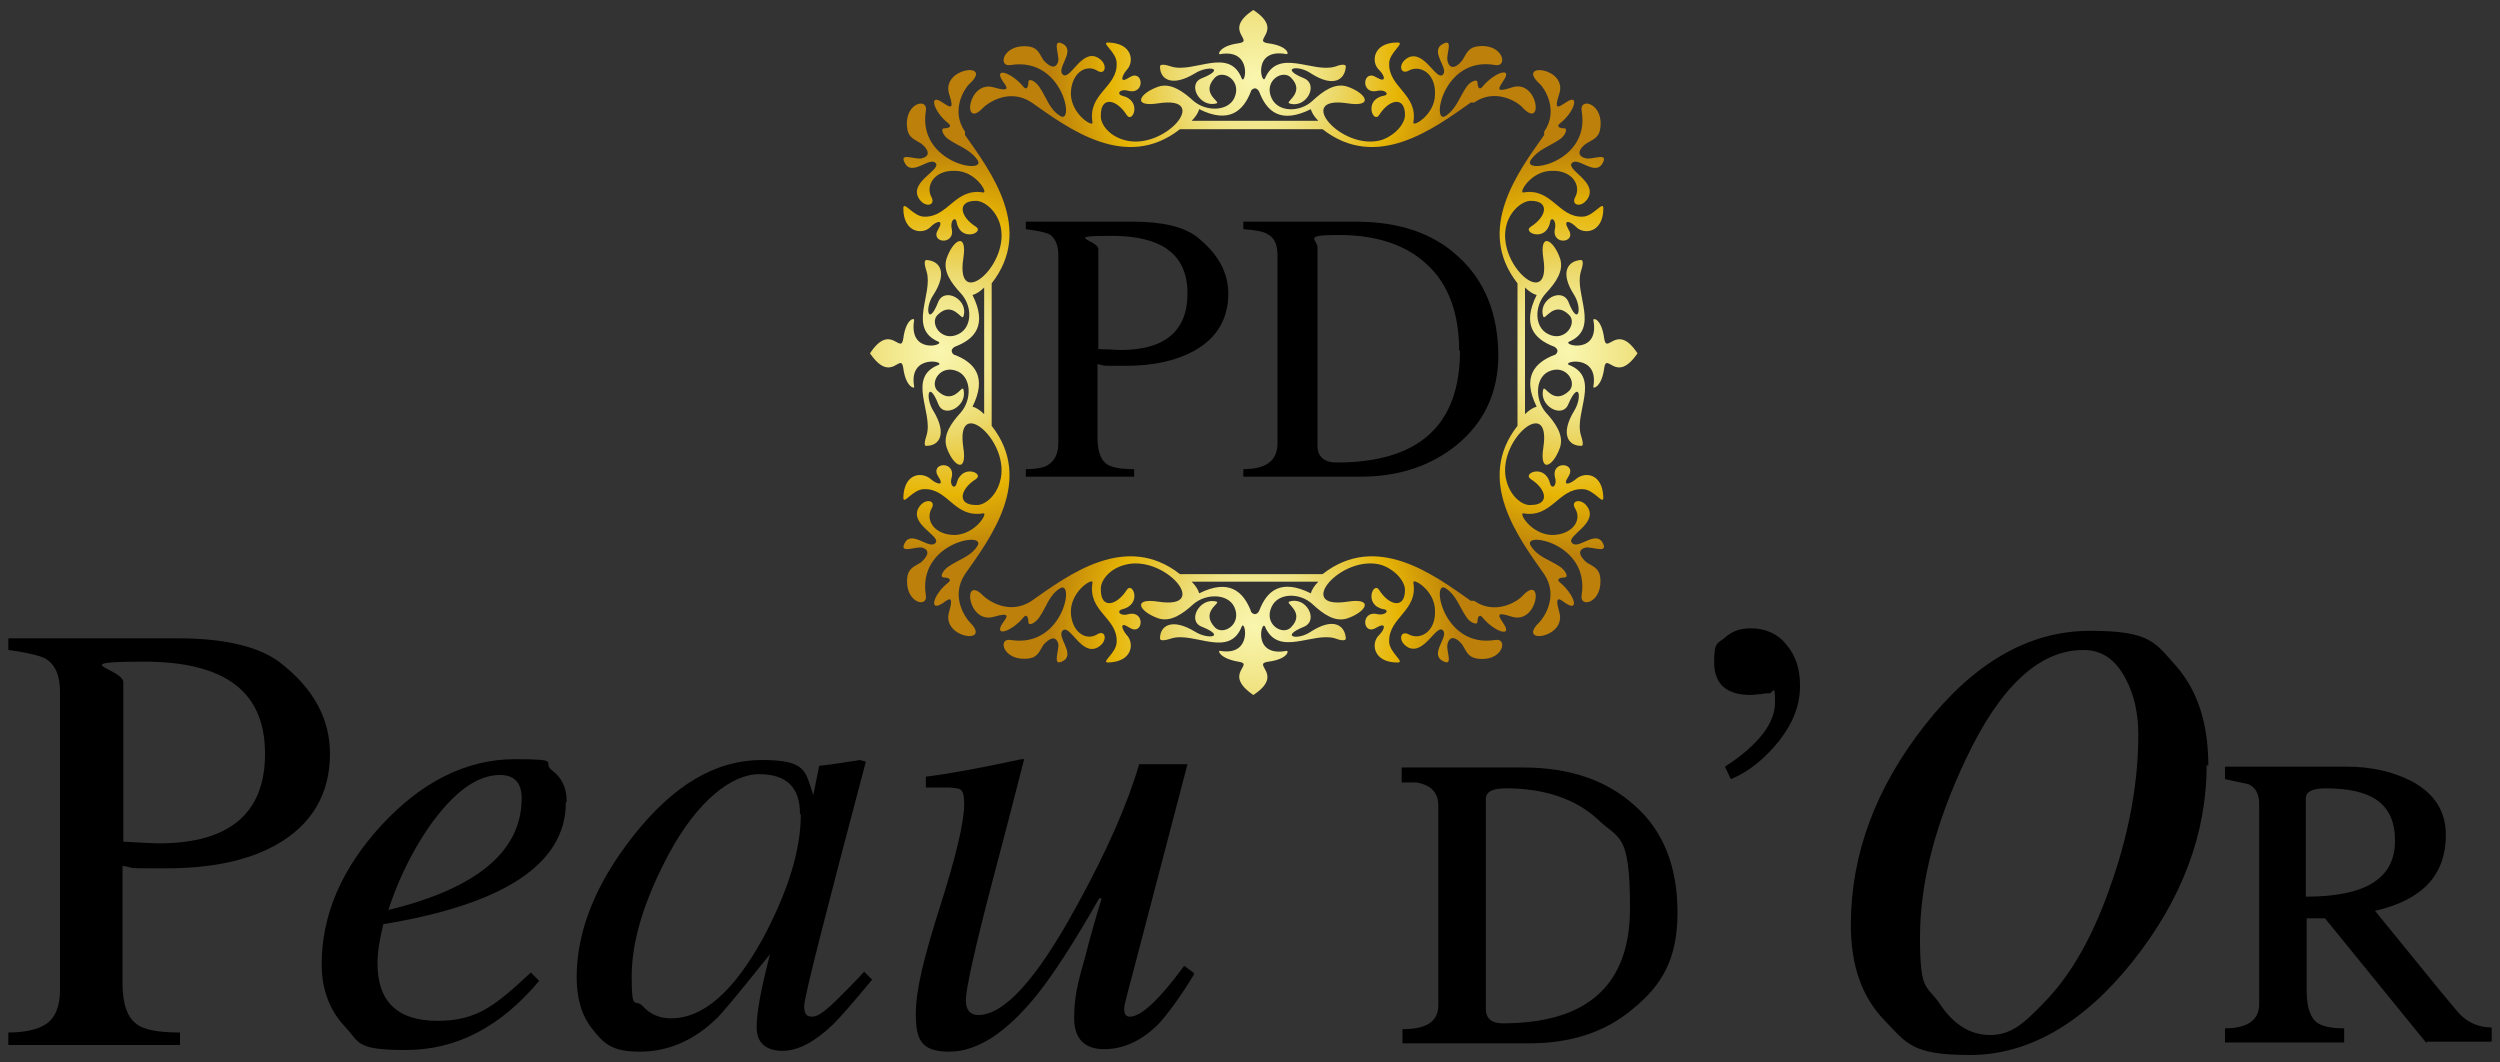<?xml version="1.0" encoding="UTF-8"?>
<svg id="Layer_1" xmlns="http://www.w3.org/2000/svg" xmlns:xlink="http://www.w3.org/1999/xlink" version="1.1" viewBox="0 0 300 127.5">
  <rect x="0" y="0" width="300" height="127.5" fill="#333333" stroke="none"/>
  <!-- Generator: Adobe Illustrator 29.1.0, SVG Export Plug-In . SVG Version: 2.1.0 Build 142)  -->
  <defs>
    <style>
      .st0 {
        fill: url(#Gold_Radial_11);
      }

      .st1 {
        fill: url(#Gold_Radial_12);
      }

      .st2 {
        fill: url(#Gold_Radial_13);
      }

      .st3 {
        fill: url(#Gold_Radial_1);
      }
    </style>
    <radialGradient id="Gold_Radial_1" data-name="Gold Radial 1" cx="150.5" cy="9.3" fx="150.5" fy="9.3" r="24.6" gradientUnits="userSpaceOnUse">
      <stop offset="0" stop-color="#fdfec1"/>
      <stop offset="0" stop-color="#f9f6af"/>
      <stop offset=".3" stop-color="#f0e383"/>
      <stop offset=".4" stop-color="#ecd96b"/>
      <stop offset=".7" stop-color="#e7b504"/>
      <stop offset="1" stop-color="#bc800b"/>
    </radialGradient>
    <radialGradient id="Gold_Radial_11" data-name="Gold Radial 1" cy="75.1" fy="75.1" r="24.6" xlink:href="#Gold_Radial_1"/>
    <radialGradient id="Gold_Radial_12" data-name="Gold Radial 1" cx="112.8" cy="42.2" fx="112.8" fy="42.2" r="24.6" xlink:href="#Gold_Radial_1"/>
    <radialGradient id="Gold_Radial_13" data-name="Gold Radial 1" cx="188.2" cy="42.2" fx="188.2" fy="42.2" r="24.6" xlink:href="#Gold_Radial_1"/>
  </defs>
  <g>
    <path class="st3" d="M143,14.5c.5-.5.8-1,.9-1.4,3.6,1.8,5.3.2,6.2-2.1,0-.2.3-.4.5-.4s.4.2.5.4c.9,2.4,2.6,3.9,6.2,2.1.1.4.4.9.9,1.4h-15.1ZM176.9,12.3c2.6-1.8,5.3,0,5.8.6,2.6,2.8,1.9-3.5-1.3-2.4-2.1.7-1.5,0-1-.8,1.2-1.7-1-1.1-2.5.7-.4.5-.6,0-.6-.5,0-.5-.9-.1-1.3.5-.9,1.3-1.2,2.6-2.5,3.5-1.8,1.2-.4-7.2,5.9-6.1,1.7.3.9-2.8-2.3-2.2-1,.2-1.2,1-1.6,1.6-.5.7-1.5,1.4-1.8.1-.2-.8.8-2.8-.6-2-1.6.9.9,3,0,3.7-.8.6-2.2-3-4.1-2.1-1.3.7-1,2.1,0,1.6,1.4-.8,3.3.3,3.2,2.8,0,2.5-2.7,4-2.6,3.4.6-3.4-3-4.2-2.9-7.1,0-1.3,2-2.5,1-2.5-3,0-3.2,2.4-2.2,3.3.7.7.9,1.6-.3.9-1.7-1.1-2,2.1.1,1.6,1-.2,1.5.5.7.6-2.4.5-1.2,3.4-.5,2.3,1.2-1.9,3.1-2.3,3.1,0,0,1-1.1,2.4-2.8,3-4.8,1.4-10.6-5.4-4.1-4.4,3.2.5,2.3-1.2,0-2-1.5-.5-2.9.5-4.2,1.7-1.5,1.4-4.1,1.4-4.9-.3-1-2.1,1.3-3.5,2.3-2.5,1.8,1.8-.7,2.9-.2,3.1,2,.7,3.6-2.2,1.8-3-3-1.2-.8-1.7.8-.6,2.8,1.8,4.1.7,4.2-.8,0-.4-.8-.2-1.3,0-2.7.8-6.8-2.3-8.4,1.4-.4.9-1.6-3.7,2.6-2.9.3,0,.1-1-2.2-1.3-2.1-.3,2-1.5-1.8-4-3.8,2.5.3,3.7-1.8,4-2.3.3-2.5,1.4-2.2,1.3,4-.7,3,3.9,2.6,2.9-1.5-3.8-5.7-.6-8.4-1.4-.6-.2-1.4-.4-1.4,0,0,1.5,1.4,2.5,4.2.8,1.6-1,3.8-.6.8.6-1.8.7-.2,3.6,1.8,3,.5-.2-2-1.2-.2-3.1,1-1,3.3.4,2.3,2.5-.8,1.6-3.4,1.6-4.9.3-1.2-1.1-2.7-2.2-4.2-1.7-2.3.8-3.2,2.5,0,2,6.5-1,.7,5.8-4.1,4.4-1.8-.5-2.9-1.9-2.8-3,0-2.3,1.9-1.9,3.1,0,.7,1.1,1.9-1.7-.5-2.3-.8-.2-.3-.9.7-.6,2.1.5,1.8-2.7.1-1.6-1.2.8-.9-.2-.3-.9.9-.9.8-3.2-2.2-3.3-1,0,1,1.1,1,2.5.1,2.9-3.5,3.6-2.9,7.1.1.6-2.5-.9-2.6-3.4,0-2.5,1.8-3.7,3.2-2.8,1,.6,1.3-.9,0-1.6-1.9-1-3.2,2.6-4.1,2.1-1-.7,1.5-2.8,0-3.7-1.4-.8-.5,1.2-.6,2-.3,1.2-1.2.6-1.8-.1-.4-.6-.6-1.4-1.6-1.6-3.2-.5-4,2.5-2.3,2.2,6.3-1,7.7,7.3,5.9,6.1-1.3-.8-1.6-2.2-2.5-3.5-.5-.7-1.3-1.1-1.3-.5,0,.5-.2,1-.6.5-1.4-1.7-3.6-2.4-2.5-.7.5.7,1.1,1.4-1,.8-3.2-1-3.9,5.2-1.3,2.4.5-.5,3.1-2.4,5.8-.6,4.4,3.1,11.3,8.3,17.8,3.2h17.1c6.5,5.1,13.4-.1,17.8-3.2"/>
    <path class="st0" d="M143,69.8c.5.5.8,1,.9,1.4,3.6-1.8,5.3-.2,6.2,2.1,0,.2.3.4.5.4s.4-.2.5-.4c.9-2.4,2.6-3.9,6.2-2.1.1-.4.4-.9.9-1.4h-15.1ZM176.9,72.1c2.6,1.8,5.3,0,5.8-.6,2.6-2.8,1.9,3.5-1.3,2.5-2.1-.7-1.5,0-1,.8,1.2,1.7-1,1.1-2.5-.7-.4-.5-.6,0-.6.5,0,.5-.9.1-1.3-.5-.9-1.3-1.2-2.6-2.5-3.5-1.8-1.2-.4,7.2,5.9,6.2,1.7-.3.9,2.8-2.3,2.2-1-.2-1.2-1-1.6-1.6-.5-.7-1.5-1.4-1.8-.1-.2.8.8,2.8-.6,2-1.6-.9.9-3,0-3.7-.8-.6-2.2,3-4.1,2.1-1.3-.7-1-2.1,0-1.6,1.4.8,3.3-.3,3.2-2.8,0-2.5-2.7-4-2.6-3.4.6,3.4-3,4.2-2.9,7.1,0,1.3,2,2.5,1,2.5-3,0-3.2-2.4-2.2-3.3.7-.7.9-1.6-.3-.9-1.7,1.1-2-2.1.1-1.6,1,.2,1.5-.5.7-.6-2.4-.5-1.2-3.4-.5-2.3,1.2,1.9,3.1,2.3,3.1,0,0-1-1.1-2.4-2.8-3-4.8-1.4-10.6,5.4-4.1,4.4,3.2-.5,2.3,1.2,0,2-1.5.5-2.9-.5-4.2-1.7-1.5-1.4-4.1-1.4-4.9.3-1,2.1,1.3,3.5,2.3,2.5,1.8-1.8-.7-2.9-.2-3.1,2-.7,3.6,2.2,1.8,3-3,1.2-.8,1.7.8.6,2.8-1.8,4.1-.7,4.2.8,0,.4-.8.2-1.3,0-2.7-.8-6.8,2.3-8.4-1.4-.4-.9-1.6,3.7,2.6,2.9.3,0,.1,1-2.2,1.3-2.1.3,2,1.5-1.8,4-3.8-2.6.3-3.7-1.8-4-2.3-.4-2.5-1.4-2.2-1.3,4,.7,3-3.9,2.6-2.9-1.5,3.8-5.7.6-8.4,1.4-.6.2-1.4.4-1.4,0,0-1.5,1.4-2.5,4.2-.8,1.6,1,3.8.6.8-.6-1.8-.7-.2-3.6,1.8-3,.5.2-2,1.2-.2,3.1,1,1,3.3-.4,2.3-2.5-.8-1.6-3.4-1.6-4.9-.3-1.2,1.1-2.7,2.2-4.2,1.7-2.3-.8-3.2-2.5,0-2,6.5,1,.7-5.8-4.1-4.4-1.8.5-2.9,1.9-2.8,3,0,2.3,1.9,1.9,3.1,0,.7-1.1,1.9,1.7-.5,2.3-.8.2-.3.9.7.6,2.1-.5,1.8,2.7.1,1.6-1.2-.8-.9.2-.3.9.9.9.8,3.2-2.2,3.3-1,0,1-1.1,1-2.5.1-2.9-3.5-3.6-2.9-7.1.1-.6-2.5.9-2.6,3.4,0,2.5,1.8,3.7,3.2,2.8,1-.6,1.3.9,0,1.6-1.9,1-3.2-2.6-4.1-2.1-1,.7,1.5,2.8,0,3.7-1.4.8-.5-1.2-.6-2-.3-1.2-1.2-.6-1.8.1-.4.6-.6,1.4-1.6,1.6-3.2.5-4-2.5-2.3-2.2,6.3,1,7.7-7.3,5.9-6.2-1.3.8-1.6,2.2-2.5,3.5-.5.7-1.3,1.1-1.3.5,0-.5-.2-1-.6-.5-1.4,1.7-3.6,2.4-2.5.7.5-.7,1.1-1.4-1-.8-3.2,1-3.9-5.2-1.3-2.5.5.5,3.1,2.4,5.8.6,4.4-3.1,11.3-8.3,17.8-3.2h17.1c6.5-5.1,13.4.1,17.8,3.2"/>
    <path class="st1" d="M118.1,49.7c-.5-.5-1-.8-1.4-.9,1.8-3.6.2-5.3-2.1-6.2-.2,0-.4-.3-.4-.5s.2-.4.4-.5c2.4-.9,3.9-2.6,2.1-6.2.4-.1.9-.4,1.4-.9v15.1ZM115.8,15.8c-1.8-2.6,0-5.3.6-5.8,2.8-2.6-3.5-1.9-2.5,1.3.7,2.1,0,1.5-.8,1-1.7-1.2-1.1,1.1.7,2.5.5.4,0,.6-.5.6-.5,0-.1.9.5,1.3,1.3.9,2.6,1.2,3.5,2.5,1.2,1.8-7.2.4-6.2-5.9.3-1.7-2.8-.9-2.2,2.3.2,1,1,1.2,1.6,1.6.7.5,1.4,1.5.1,1.8-.8.2-2.8-.8-2,.6.9,1.6,3-.9,3.7,0,.6.8-3.1,2.2-2.1,4.1.7,1.3,2.1,1,1.6,0-.8-1.4.3-3.3,2.8-3.2,2.5,0,4,2.7,3.4,2.6-3.4-.6-4.2,3-7.1,2.9-1.3,0-2.5-2-2.5-1,0,3,2.4,3.2,3.3,2.2.7-.7,1.6-.9.9.3-1.1,1.7,2.1,2,1.6-.1-.2-1,.5-1.5.6-.7.5,2.4,3.4,1.2,2.3.5-1.9-1.2-2.3-3.1,0-3.1,1,0,2.4,1.1,2.9,2.8,1.4,4.8-5.4,10.6-4.4,4.1.5-3.2-1.2-2.3-2,0-.5,1.5.5,2.9,1.7,4.2,1.4,1.5,1.4,4.1-.3,4.9-2,1-3.5-1.3-2.5-2.3,1.8-1.8,2.9.7,3.1.2.7-2-2.2-3.6-3-1.8-1.2,3.1-1.7.8-.6-.8,1.8-2.8.7-4.1-.8-4.2-.4,0-.2.8,0,1.4.8,2.7-2.3,6.8,1.4,8.4.9.4-3.6,1.6-2.9-2.6,0-.3-1-.1-1.3,2.2-.3,2.1-1.5-2-4,1.8,2.6,3.8,3.7-.3,4,1.8.3,2.3,1.4,2.5,1.3,2.2-.7-4,3.9-3,2.9-2.6-3.8,1.5-.6,5.7-1.4,8.4-.2.6-.4,1.4,0,1.3,1.5,0,2.5-1.4.8-4.2-1-1.6-.6-3.8.6-.8.7,1.8,3.6.2,3-1.8-.2-.5-1.2,2-3.1.2-1-1,.4-3.3,2.5-2.3,1.6.8,1.6,3.4.3,4.9-1.1,1.2-2.2,2.7-1.7,4.2.8,2.3,2.5,3.2,2,0-1-6.5,5.8-.7,4.4,4.1-.5,1.8-1.9,2.9-2.9,2.8-2.3,0-1.9-1.9,0-3.1,1.1-.7-1.7-1.9-2.3.5-.2.8-.9.3-.6-.7.5-2.1-2.7-1.8-1.6-.1.8,1.2-.2.9-.9.3-1-.9-3.2-.8-3.3,2.2,0,1,1.1-1,2.5-1,2.9-.1,3.6,3.5,7.1,2.9.6-.1-.9,2.5-3.4,2.6-2.5,0-3.6-1.8-2.8-3.2.6-1-.9-1.3-1.6,0-1,1.9,2.6,3.3,2.1,4.1-.7,1-2.8-1.5-3.7,0-.8,1.4,1.2.5,2,.6,1.2.3.6,1.2-.1,1.8-.6.4-1.4.6-1.6,1.6-.5,3.2,2.5,4,2.2,2.3-1-6.3,7.3-7.7,6.2-5.9-.8,1.3-2.2,1.6-3.5,2.5-.7.5-1.1,1.3-.5,1.3.4,0,1,.2.5.6-1.8,1.4-2.4,3.6-.7,2.5.7-.5,1.4-1.1.8,1-1,3.2,5.2,4,2.5,1.3-.5-.5-2.4-3.1-.6-5.8,3.1-4.4,8.3-11.3,3.2-17.8v-17.1c5.1-6.5-.1-13.4-3.2-17.8"/>
    <path class="st2" d="M183,49.7c.5-.5,1-.8,1.4-.9-1.8-3.6-.2-5.3,2.1-6.2.2,0,.4-.3.4-.5s-.2-.4-.4-.5c-2.4-.9-3.9-2.6-2.1-6.2-.4-.1-.9-.4-1.4-.9v15.1ZM185.3,15.8c1.8-2.6,0-5.3-.6-5.8-2.8-2.6,3.5-1.9,2.4,1.3-.7,2.1,0,1.5.8,1,1.7-1.2,1.1,1.1-.7,2.5-.5.4,0,.6.5.6.5,0,.1.9-.5,1.3-1.3.9-2.6,1.2-3.5,2.5-1.2,1.8,7.2.4,6.1-5.9-.3-1.7,2.8-.9,2.2,2.3-.2,1-1,1.2-1.6,1.6-.8.5-1.4,1.5-.1,1.8.8.2,2.8-.8,2,.6-.9,1.6-3-.9-3.7,0-.6.8,3,2.2,2,4.1-.7,1.3-2.1,1-1.6,0,.8-1.4-.3-3.3-2.8-3.2-2.5,0-4,2.7-3.4,2.6,3.4-.6,4.2,3,7.1,2.9,1.3,0,2.5-2,2.5-1,0,3-2.4,3.2-3.3,2.2-.7-.7-1.6-.9-.9.3,1.1,1.7-2.1,2-1.6-.1.2-1-.5-1.5-.6-.7-.5,2.4-3.4,1.2-2.3.5,1.9-1.2,2.3-3.1,0-3.1-1,0-2.4,1.1-2.9,2.8-1.4,4.8,5.4,10.6,4.4,4.1-.5-3.2,1.2-2.3,2,0,.5,1.5-.5,2.9-1.7,4.2-1.4,1.5-1.4,4.1.3,4.9,2,1,3.5-1.3,2.5-2.3-1.8-1.8-2.9.7-3.1.2-.7-2,2.2-3.6,3-1.8,1.2,3.1,1.7.8.7-.8-1.8-2.8-.7-4.1.8-4.2.4,0,.2.8,0,1.4-.8,2.7,2.3,6.8-1.4,8.4-.9.4,3.7,1.6,2.9-2.6,0-.3,1-.1,1.3,2.2.3,2.1,1.5-2,4,1.8-2.6,3.8-3.7-.3-4,1.8-.3,2.3-1.4,2.5-1.3,2.2.7-4-3.9-3-2.9-2.6,3.8,1.5.6,5.7,1.4,8.4.2.6.4,1.4,0,1.3-1.5,0-2.5-1.4-.8-4.2,1-1.6.6-3.8-.7-.8-.7,1.8-3.6.2-3-1.8.2-.5,1.2,2,3.1.2,1-1-.4-3.3-2.5-2.3-1.6.8-1.6,3.4-.3,4.9,1.1,1.2,2.2,2.7,1.7,4.2-.8,2.3-2.5,3.2-2,0,1-6.5-5.8-.7-4.4,4.1.5,1.8,1.9,2.9,2.9,2.8,2.3,0,1.9-1.9,0-3.1-1.1-.7,1.7-1.9,2.3.5.2.8.9.3.6-.7-.5-2.1,2.7-1.8,1.6-.1-.8,1.2.2.9.9.3,1-.9,3.2-.8,3.3,2.2,0,1-1.1-1-2.5-1-2.9-.1-3.7,3.5-7.1,2.9-.6-.1.9,2.5,3.4,2.6,2.5,0,3.7-1.8,2.8-3.2-.6-1,.9-1.3,1.6,0,1,1.9-2.6,3.3-2,4.1.7,1,2.8-1.5,3.7,0,.8,1.4-1.2.5-2,.6-1.2.3-.6,1.2.1,1.8.6.4,1.4.6,1.6,1.6.5,3.2-2.5,4-2.2,2.3,1-6.3-7.3-7.7-6.1-5.9.8,1.3,2.1,1.6,3.5,2.5.7.5,1.1,1.3.5,1.3-.5,0-1,.2-.5.6,1.7,1.4,2.4,3.6.7,2.5-.7-.5-1.4-1.1-.8,1,1,3.2-5.2,4-2.4,1.3.5-.5,2.4-3.1.6-5.8-3.1-4.4-8.3-11.3-3.2-17.8v-17.1c-5.1-6.5.1-13.4,3.2-17.8"/>
  </g>
  <g>
    <path d="M147.4,35.2c0,3.1-1.4,5.4-4.1,6.9-2.2,1.2-4.9,1.8-8.3,1.8s-2.1,0-3.3-.2v8.9c0,1.5.4,2.6,1.1,3.1.6.4,1.7.6,3.3.6v.9h-13v-.9c1.3,0,2.3-.2,2.8-.6.7-.5,1.1-1.3,1.1-2.6v-22.5c0-1.2-.4-2.1-1.1-2.5-.4-.2-1.3-.4-2.8-.6v-.9h12.8c3.6,0,6.1.6,7.7,1.8,2.5,2,3.8,4.2,3.8,6.9ZM142.5,35.2c0-4.6-3-6.9-9.1-6.9s-1.6.5-1.6,1.6v12c1.2,0,2.1.1,2.7.1,5.3,0,8-2.3,8-6.8Z"/>
    <path d="M179.8,42.6c0,4.5-1.7,8.1-5,10.8-3.1,2.5-6.9,3.8-11.5,3.8h-14.1v-.9c2.7,0,4.1-1,4.1-3.1v-22.6c0-1.3-.4-2.1-1.2-2.5-.4-.3-1.4-.5-2.9-.6v-.9h13.5c5.2,0,9.3,1.4,12.3,4.2,3.2,2.9,4.8,6.9,4.8,12ZM175.1,42.1c0-4.5-1.3-8-3.8-10.3-2.5-2.4-6.1-3.6-10.6-3.6s-2.6.5-2.6,1.5v23.8c0,1.3.8,2,2.3,2,9.9,0,14.8-4.5,14.8-13.4Z"/>
  </g>
  <g>
    <path d="M39.6,90.4c0,4.9-2.2,8.6-6.5,11-3.4,1.9-7.8,2.8-13.2,2.8s-3.3,0-5.2-.3v14.1c0,2.5.6,4.1,1.7,4.9.9.7,2.7,1,5.2,1v1.5H1v-1.5c2.1,0,3.6-.4,4.5-1,1.1-.7,1.7-2.1,1.7-4.1v-35.8c0-2-.6-3.3-1.8-4-.6-.3-2.1-.7-4.4-1v-1.4h20.4c5.6,0,9.7,1,12.2,2.9,4,3.1,6,6.7,6,11ZM31.8,90.4c0-7.4-4.8-11-14.5-11s-2.5.8-2.5,2.5v19.1c1.9.1,3.4.2,4.3.2,8.4,0,12.7-3.6,12.7-10.7Z"/>
    <path d="M67.9,96.3c0,7.3-7.3,12.2-21.9,14.6-.5,2-.7,3.5-.7,4.7,0,4.6,2.4,6.9,7.2,6.9s7-1.9,11.2-5.8l1,1c-4.6,5.5-9.9,8.3-16,8.3s-5.5-.9-7.3-2.8c-1.8-1.9-2.8-4.4-2.8-7.5,0-5.9,2.4-11.5,7.2-16.7,4.8-5.2,10.2-7.9,16-7.9s3.2.4,4.4,1.3c1.2.9,1.8,2.1,1.8,3.8ZM62.6,95.8c0-1.9-.9-2.8-2.6-2.8-2.8,0-5.6,2.1-8.5,6.2-2,2.9-3.7,6.3-4.9,10,10.7-2.6,16-7.1,16-13.4Z"/>
    <path d="M104.7,117.5c-2.3,2.8-3.9,4.6-4.7,5.4-2.2,2.1-4.2,3.2-6.1,3.2s-3.1-.9-3.1-2.8.5-4.5,1.6-8.8c-3.9,4.9-6.1,7.5-6.5,7.8-2.7,2.6-5.8,3.9-9.1,3.9s-4.3-.9-5.7-2.7c-1.3-1.6-1.9-3.7-1.9-6.2,0-5.6,2.3-11.3,6.8-17,4.8-6.1,9.9-9.1,15.4-9.1s5.2,1.4,6.2,4.2l.7-3.5c1.9-.2,3.5-.5,4.9-.7l.7.2c-4.9,18.5-7.4,28.3-7.4,29.3s.3,1.3,1,1.3,1.7-.8,3.3-2.4c1-1,2-2,2.9-3l.9.9ZM96,97.7c0-3.2-1.6-4.8-4.9-4.8s-7.4,3.2-10.8,9.5c-3,5.6-4.5,10.5-4.5,14.8s.4,2.6,1.3,3.5c.9,1,2,1.5,3.4,1.5,3.9,0,7.5-3.2,11-9.5,3-5.6,4.6-10.6,4.6-15Z"/>
    <path d="M143.3,116.9c-1.7,2.8-3.2,4.8-4.3,6-2,2-4.2,3-6.5,3s-3.6-1.2-3.6-3.7.4-4.2,1.3-7.3c.6-2.4,1.3-4.8,2-7.1h-.3c-3,5.3-5.5,9.1-7.4,11.5-3.7,4.6-7.2,6.9-10.6,6.9s-4-1.5-4-4.5,1-6.9,2.9-12.9c1.9-6,2.9-10.1,2.9-12.3s-.6-1.8-1.7-2h-2.9v-1.3c2.5-.3,6.4-1,11.5-2.1h.3c-1.3,5.1-2.6,10.1-3.9,15-2.1,8-3.1,12.7-3.1,13.9s.5,1.8,1.5,1.8c3.1,0,7-4.3,11.7-12.9,3.7-6.7,6.2-12.4,7.6-17.2h5.8l-6.7,25.6c-.6,2.2-.9,3.4-.9,3.7,0,.7.2,1,.7,1,1.3,0,3.5-2,6.5-6.1l1.1.8Z"/>
    <path d="M183.6,125.2h-15.3v-1.7c2.9,0,4.3-.9,4.3-2.9v-23.9c0-1.6-.9-2.5-2.6-2.8h-1.8v-1.8h14.6c5.5,0,10,1.5,13.4,4.6,3.4,3,5.1,7.3,5.1,12.8s-1.8,8.7-5.4,11.6c-3.3,2.8-7.5,4.1-12.4,4.1ZM180.7,94.6c-1.6,0-2.4.4-2.4,1.3v25.2c0,1.1.7,1.7,2,1.7,10.2,0,15.3-4.6,15.3-13.8s-1.3-8.2-3.9-10.7c-2.6-2.4-6.3-3.7-11-3.7Z"/>
    <path d="M216,82.3c0,2.3-.8,4.4-2.5,6.6-1.7,2.1-3.6,3.7-5.8,4.6l-.7-1.5c4-2.6,6-5.2,6-7.7s-.2-1.1-.7-1.1-.5,0-1,.1c-.5,0-.9.1-1.2.1-2.9,0-4.4-1.3-4.4-3.9s.4-2.2,1.3-3c.9-.8,1.9-1.1,3.1-1.1,1.8,0,3.3.7,4.3,2,1.1,1.3,1.6,2.9,1.6,4.8Z"/>
    <path d="M264.8,91.8c0,8.3-3,16.2-8.9,23.6-5.9,7.4-12.5,11.2-19.5,11.2s-7.6-1.4-10.3-4.2c-2.7-2.8-4-6.6-4-11.4,0-8.5,3-16.5,8.9-24,5.9-7.5,12.5-11.3,19.8-11.3s7.8,1.4,10.4,4.3c2.5,2.9,3.8,6.8,3.8,11.9ZM256.6,88.2c0-2.6-.5-4.9-1.6-6.9-1.2-2.2-2.8-3.3-5-3.3-5.3,0-10,4.4-14.1,13.1-3.6,7.6-5.5,14.7-5.5,21.4s.8,5.6,2.4,8c1.6,2.4,3.6,3.7,6,3.7s3.9-1.2,6.3-3.7c3.4-3.4,6.2-8.3,8.4-14.9,2.1-6.1,3.1-12,3.1-17.5Z"/>
    <path d="M291.2,125.2l-12.2-15h-2.2c0,1.1,0,2.5,0,4.3,0,2.2,0,3.6,0,4.3,0,1.7.3,2.9.9,3.6.6.7,1.8,1,3.6,1v1.7h-14.3v-1.7c2.7,0,4.1-1,4.1-2.9v-24c0-1.2-.4-2-1.3-2.4-.9-.2-1.9-.4-2.8-.6v-1.5h14.6c3,0,5.6.6,7.9,1.8,2.7,1.5,4,3.6,4,6.4,0,4.8-2.8,7.8-8.5,9.1l7.9,9.7c1.5,1.8,2.3,2.8,2.6,3,.9.8,2.1,1.3,3.5,1.3v1.7h-7.8ZM279.1,94.6c-1.6,0-2.4.4-2.4,1.2v11.8c7.2,0,10.7-2.2,10.7-6.7s-2.8-6.3-8.4-6.3Z"/>
  </g>
</svg>